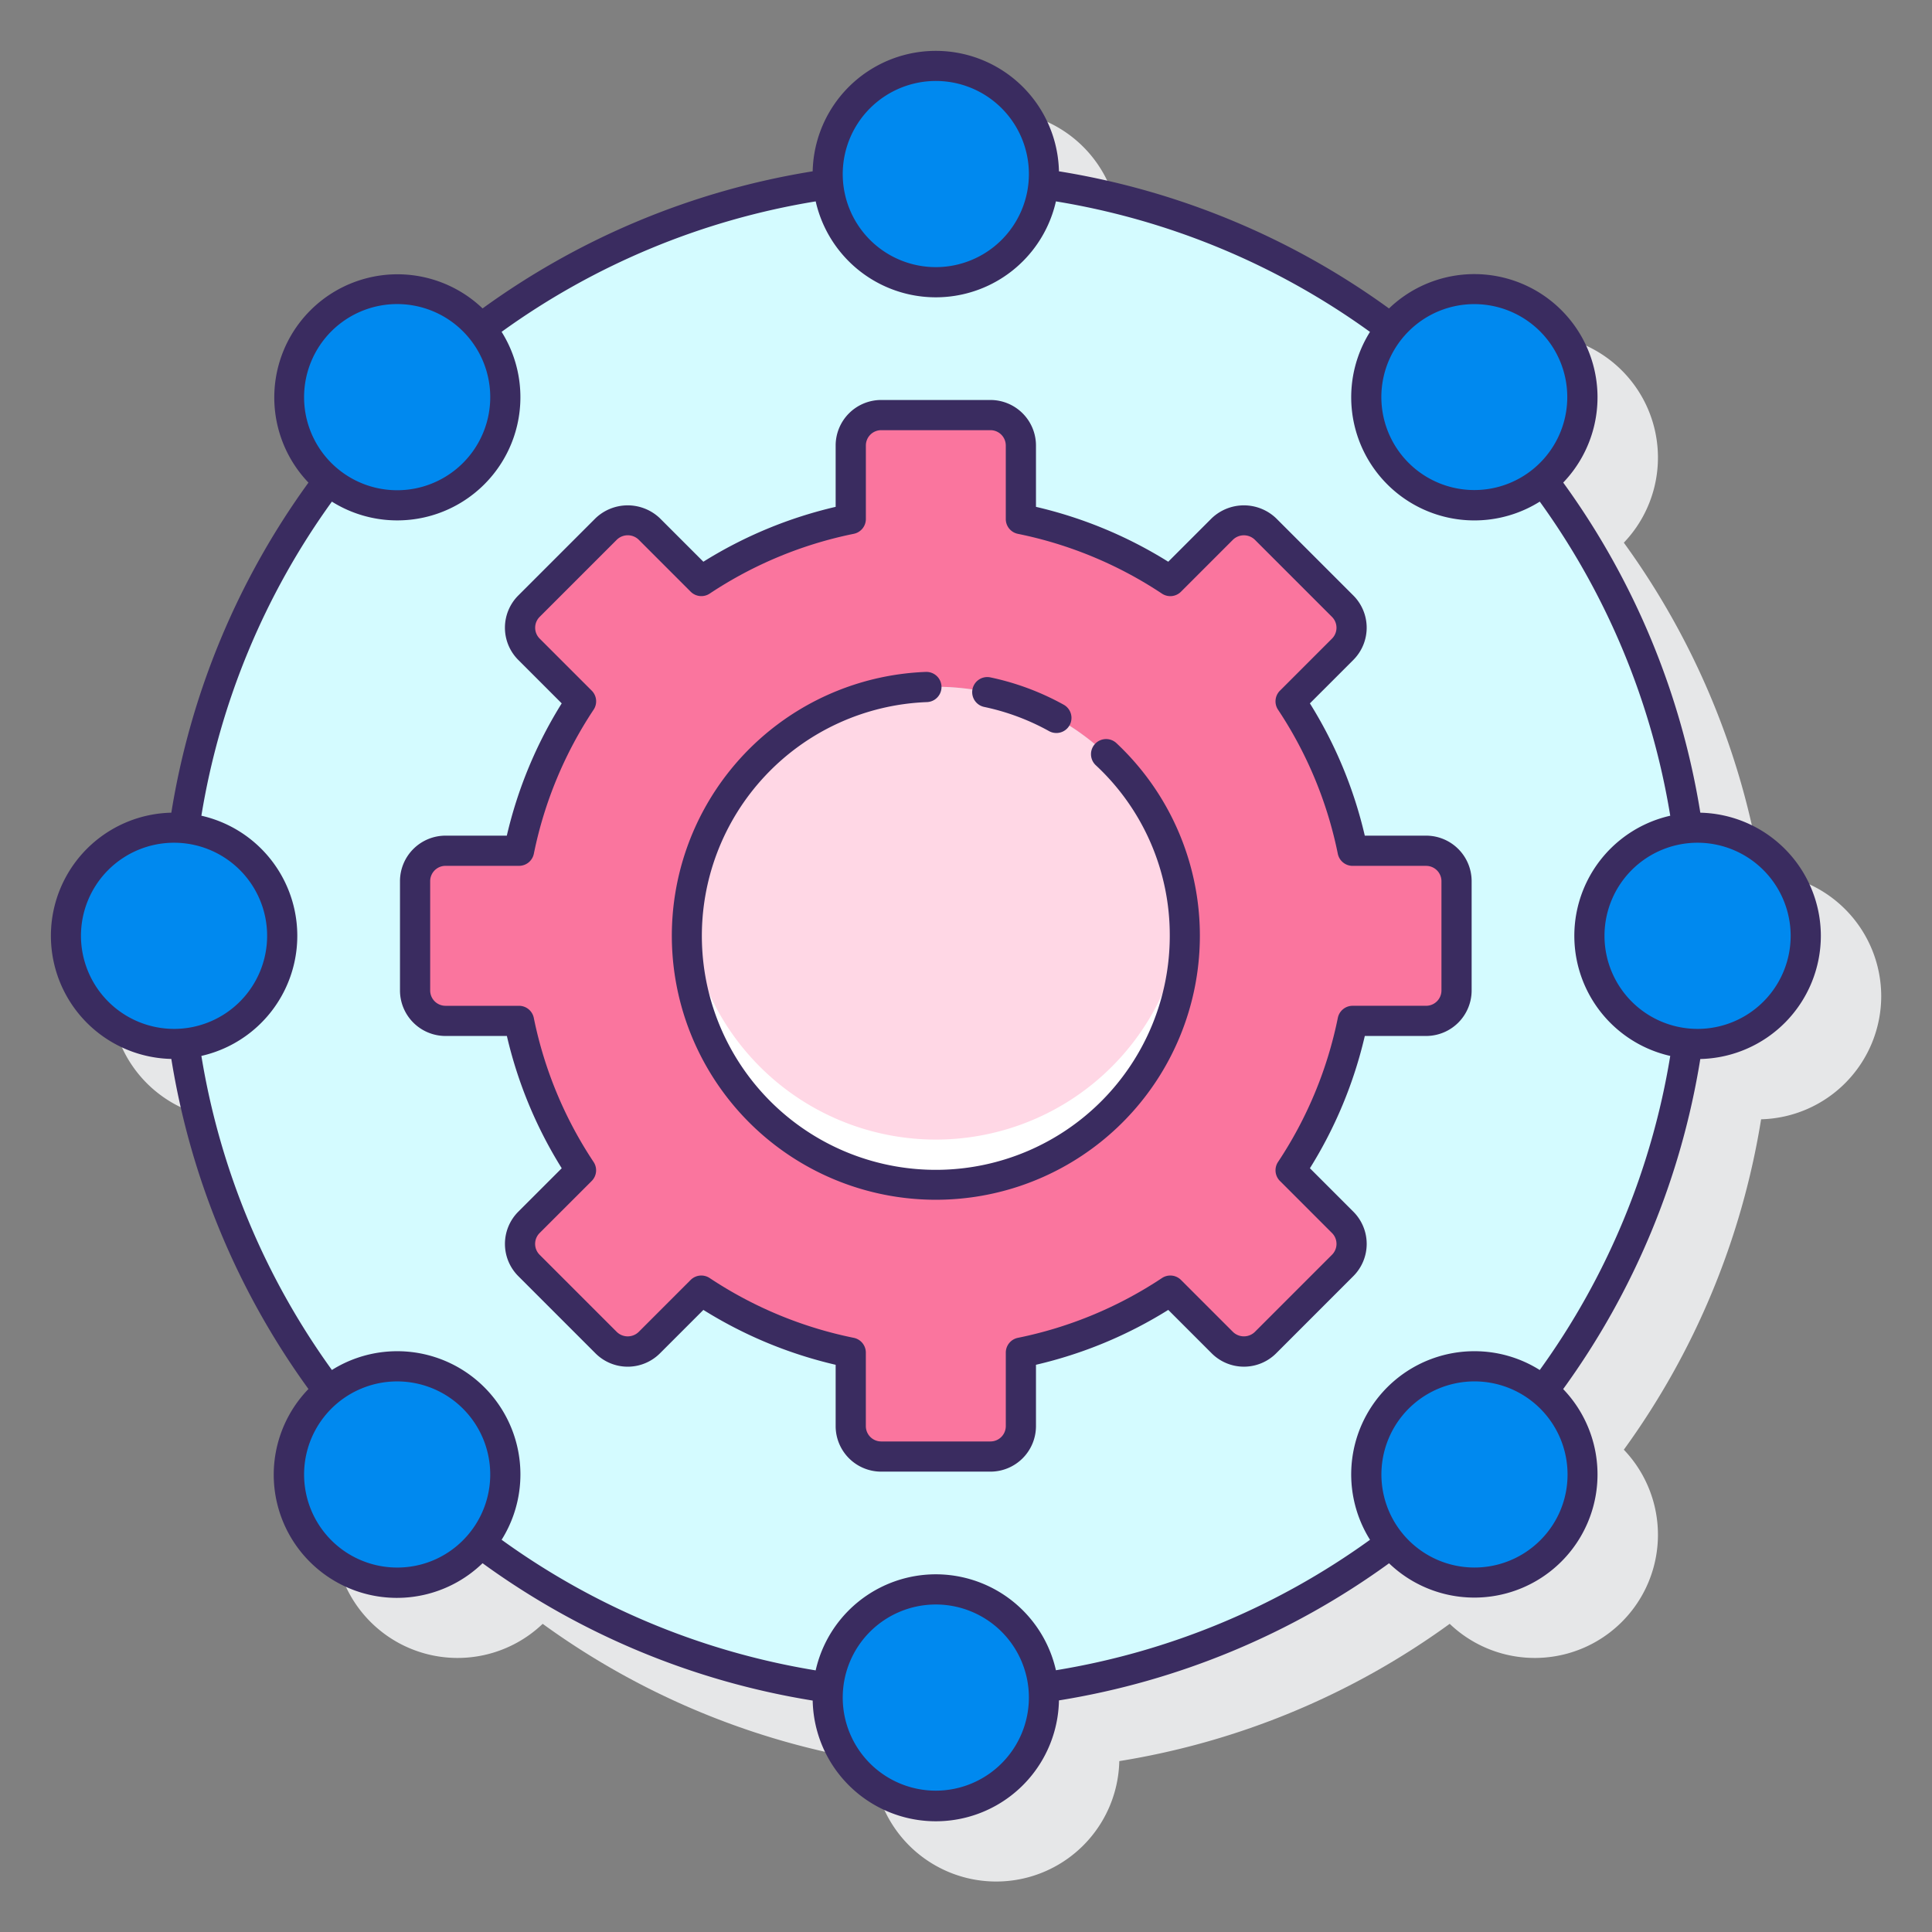 <?xml version="1.0"?>
<svg xmlns="http://www.w3.org/2000/svg" viewBox="0 0 128 128" width="512" height="512"><rect x="0" y="0" width="128" height="128" fill="#808080" stroke="none"/><path d="M124.636,66a8.172,8.172,0,0,0-7.958-8.156,51.06,51.06,0,0,0-9.095-21.89A8.16,8.16,0,0,0,96.046,24.417a51.048,51.048,0,0,0-21.89-9.1,8.158,8.158,0,0,0-16.312,0,51.048,51.048,0,0,0-21.89,9.1A8.16,8.16,0,0,0,24.417,35.954a51.06,51.06,0,0,0-9.1,21.89,8.158,8.158,0,0,0,0,16.312,51.06,51.06,0,0,0,9.1,21.89,8.16,8.16,0,0,0,11.537,11.537,51.048,51.048,0,0,0,21.89,9.095,8.158,8.158,0,0,0,16.312,0,51.048,51.048,0,0,0,21.89-9.095,8.16,8.16,0,0,0,11.537-11.537,51.06,51.06,0,0,0,9.095-21.89A8.172,8.172,0,0,0,124.636,66Z" fill="#e6e7e8"/><circle cx="62" cy="62" r="50.333" transform="translate(-25.681 62) rotate(-45)" fill="#d4fbff"/><circle cx="112.469" cy="62" r="7.167" fill="#0089ef"/><circle cx="11.531" cy="62" r="7.167" transform="translate(-40.463 26.313) rotate(-45)" fill="#0089ef"/><circle cx="62" cy="11.531" r="7.167" transform="translate(10.006 47.218) rotate(-45)" fill="#0089ef"/><circle cx="62" cy="112.469" r="7.167" transform="translate(-24.181 17.253) rotate(-13.282)" fill="#0089ef"/><circle cx="97.687" cy="26.313" r="7.167" fill="#0089ef"/><circle cx="26.313" cy="97.687" r="7.167" fill="#0089ef"/><path d="M31.381,21.245a7.167,7.167,0,1,0,0,10.136A7.169,7.169,0,0,0,31.381,21.245Z" fill="#0089ef"/><circle cx="97.687" cy="97.687" r="7.167" fill="#0089ef"/><circle cx="62" cy="62" r="16.495" transform="translate(-25.681 62) rotate(-45)" fill="#ffd7e5"/><path d="M62,75.5a16.491,16.491,0,0,1-16.42-15c-.044.495-.075.994-.075,1.5A16.495,16.495,0,0,0,78.5,62c0-.506-.031-1.005-.075-1.5A16.491,16.491,0,0,1,62,75.5Z" fill="#fff"/><path d="M96.5,65.62V58.38a2.017,2.017,0,0,0-2.016-2.016H89.615a28.011,28.011,0,0,0-4.108-9.9l3.45-3.45a2.016,2.016,0,0,0,0-2.851l-5.119-5.119a2.016,2.016,0,0,0-2.851,0l-3.45,3.45a28.011,28.011,0,0,0-9.9-4.108V29.513A2.017,2.017,0,0,0,65.62,27.5H58.38a2.017,2.017,0,0,0-2.016,2.016v4.872a28.011,28.011,0,0,0-9.9,4.108l-3.45-3.45a2.016,2.016,0,0,0-2.851,0l-5.119,5.119a2.016,2.016,0,0,0,0,2.851l3.45,3.45a28.011,28.011,0,0,0-4.108,9.9H29.513A2.017,2.017,0,0,0,27.5,58.38v7.24a2.017,2.017,0,0,0,2.016,2.016h4.872a28.011,28.011,0,0,0,4.108,9.9l-3.45,3.449a2.018,2.018,0,0,0,0,2.852l5.119,5.119a2.016,2.016,0,0,0,2.851,0l3.45-3.45a28.011,28.011,0,0,0,9.9,4.108v4.872A2.017,2.017,0,0,0,58.38,96.5h7.24a2.017,2.017,0,0,0,2.016-2.016V89.615a28.011,28.011,0,0,0,9.9-4.108l3.45,3.45a2.016,2.016,0,0,0,2.851,0l5.119-5.119a2.018,2.018,0,0,0,0-2.852l-3.45-3.449a28.011,28.011,0,0,0,4.108-9.9h4.872A2.017,2.017,0,0,0,96.5,65.62ZM62,78.5A16.5,16.5,0,1,1,78.5,62,16.495,16.495,0,0,1,62,78.5Z" fill="#fa759e"/><path d="M120.636,62a8.172,8.172,0,0,0-7.985-8.157,51.04,51.04,0,0,0-9.084-21.871A8.161,8.161,0,0,0,92.025,20.436,51.062,51.062,0,0,0,70.158,11.35a8.16,8.16,0,0,0-16.316,0,51.036,51.036,0,0,0-21.87,9.084A8.161,8.161,0,0,0,20.436,31.975a51.047,51.047,0,0,0-9.085,21.868,8.159,8.159,0,0,0,0,16.314,51.047,51.047,0,0,0,9.085,21.868,8.16,8.16,0,0,0,11.535,11.542,51,51,0,0,0,21.872,9.1,8.159,8.159,0,0,0,16.315-.011,51.036,51.036,0,0,0,21.87-9.084,8.161,8.161,0,0,0,11.536-11.542,51.047,51.047,0,0,0,9.085-21.868A8.172,8.172,0,0,0,120.636,62ZM97.687,89.521a8.16,8.16,0,0,0-6.92,12.494,49.039,49.039,0,0,1-20.809,8.643,8.16,8.16,0,0,0-15.918.009,49.037,49.037,0,0,1-20.806-8.653A8.16,8.16,0,0,0,21.989,90.765a49.041,49.041,0,0,1-8.647-20.808,8.159,8.159,0,0,0,0-15.914,49.049,49.049,0,0,1,8.646-20.809A8.16,8.16,0,0,0,33.233,21.985a49.045,49.045,0,0,1,20.809-8.643,8.16,8.16,0,0,0,15.916,0,49.055,49.055,0,0,1,20.807,8.647,8.16,8.16,0,0,0,11.249,11.245,49.052,49.052,0,0,1,8.644,20.81,8.159,8.159,0,0,0,0,15.914,49.049,49.049,0,0,1-8.646,20.809A8.106,8.106,0,0,0,97.687,89.521ZM118.636,62a6.167,6.167,0,1,1-6.167-6.167A6.175,6.175,0,0,1,118.636,62ZM97.687,20.149a6.159,6.159,0,1,1-4.361,1.8A6.147,6.147,0,0,1,97.687,20.149ZM62,5.364a6.167,6.167,0,1,1-6.167,6.167A6.174,6.174,0,0,1,62,5.364ZM21.952,21.952a6.167,6.167,0,1,1-1.806,4.361A6.176,6.176,0,0,1,21.952,21.952ZM5.364,62a6.167,6.167,0,1,1,6.167,6.167A6.175,6.175,0,0,1,5.364,62Zm20.949,41.854a6.166,6.166,0,1,1,4.361-1.807A6.128,6.128,0,0,1,26.313,103.854ZM62,118.636a6.167,6.167,0,1,1,6.167-6.167A6.174,6.174,0,0,1,62,118.636Zm40.048-16.589a6.166,6.166,0,1,1,1.806-4.36A6.128,6.128,0,0,1,102.048,102.047Z" fill="#3a2c60"/><path d="M65.214,46.838a15.378,15.378,0,0,1,4.288,1.6,1,1,0,0,0,.971-1.749,17.4,17.4,0,0,0-4.847-1.808,1,1,0,1,0-.412,1.957Z" fill="#3a2c60"/><path d="M72.553,49.282A1,1,0,0,0,72.6,50.7,15.35,15.35,0,0,1,77.5,62,15.5,15.5,0,1,1,61.413,46.516a1,1,0,0,0-.074-2,17.492,17.492,0,1,0,12.628,4.719A1,1,0,0,0,72.553,49.282Z" fill="#3a2c60"/><path d="M94.487,55.364H90.421A28.881,28.881,0,0,0,86.784,46.6l2.88-2.88a3.019,3.019,0,0,0,0-4.265l-5.119-5.119a3.088,3.088,0,0,0-4.266,0l-2.88,2.88a28.844,28.844,0,0,0-8.763-3.636V29.513A3.019,3.019,0,0,0,65.62,26.5H58.38a3.019,3.019,0,0,0-3.016,3.016V33.58A28.844,28.844,0,0,0,46.6,37.216l-2.88-2.88a3.088,3.088,0,0,0-4.266,0l-5.119,5.119a3.019,3.019,0,0,0,0,4.265l2.88,2.88a28.881,28.881,0,0,0-3.637,8.764H29.513A3.019,3.019,0,0,0,26.5,58.38v7.24a3.019,3.019,0,0,0,3.016,3.016h4.066A28.886,28.886,0,0,0,37.216,77.4l-2.88,2.88a3.019,3.019,0,0,0,0,4.265l5.119,5.12a3.02,3.02,0,0,0,4.266,0l2.88-2.88a28.844,28.844,0,0,0,8.763,3.636v4.067A3.019,3.019,0,0,0,58.38,97.5h7.24a3.019,3.019,0,0,0,3.016-3.016V90.42A28.844,28.844,0,0,0,77.4,86.784l2.88,2.88a3.02,3.02,0,0,0,4.266,0l5.119-5.12a3.019,3.019,0,0,0,0-4.265l-2.88-2.88a28.886,28.886,0,0,0,3.637-8.763h4.066A3.019,3.019,0,0,0,97.5,65.62V58.38A3.019,3.019,0,0,0,94.487,55.364ZM95.5,65.62a1.017,1.017,0,0,1-1.016,1.016H89.615a1,1,0,0,0-.98.8,26.91,26.91,0,0,1-3.962,9.547,1,1,0,0,0,.127,1.26l3.45,3.449a1.018,1.018,0,0,1,0,1.437l-5.119,5.12a1.042,1.042,0,0,1-1.438,0L78.244,84.8a1,1,0,0,0-1.259-.127,26.919,26.919,0,0,1-9.548,3.962,1,1,0,0,0-.8.98v4.872A1.017,1.017,0,0,1,65.62,95.5H58.38a1.017,1.017,0,0,1-1.016-1.016V89.615a1,1,0,0,0-.8-.98,26.919,26.919,0,0,1-9.548-3.962,1,1,0,0,0-1.259.127l-3.449,3.45a1.042,1.042,0,0,1-1.438,0L35.75,83.13a1.018,1.018,0,0,1,0-1.437l3.45-3.449a1,1,0,0,0,.127-1.26,26.91,26.91,0,0,1-3.962-9.547,1,1,0,0,0-.98-.8H29.513A1.017,1.017,0,0,1,28.5,65.62V58.38a1.017,1.017,0,0,1,1.016-1.016h4.872a1,1,0,0,0,.98-.8,26.915,26.915,0,0,1,3.962-9.548,1,1,0,0,0-.127-1.259l-3.45-3.45a1.018,1.018,0,0,1,0-1.437l5.119-5.119a1.042,1.042,0,0,1,1.438,0l3.449,3.45a1,1,0,0,0,1.259.127,26.919,26.919,0,0,1,9.548-3.962,1,1,0,0,0,.8-.98V29.513A1.017,1.017,0,0,1,58.38,28.5h7.24a1.017,1.017,0,0,1,1.016,1.016v4.872a1,1,0,0,0,.8.98,26.919,26.919,0,0,1,9.548,3.962,1,1,0,0,0,1.259-.127l3.449-3.45a1.042,1.042,0,0,1,1.438,0l5.119,5.119a1.018,1.018,0,0,1,0,1.437l-3.45,3.45a1,1,0,0,0-.127,1.259,26.915,26.915,0,0,1,3.962,9.548,1,1,0,0,0,.98.8h4.872A1.017,1.017,0,0,1,95.5,58.38Z" fill="#3a2c60"/></svg>
